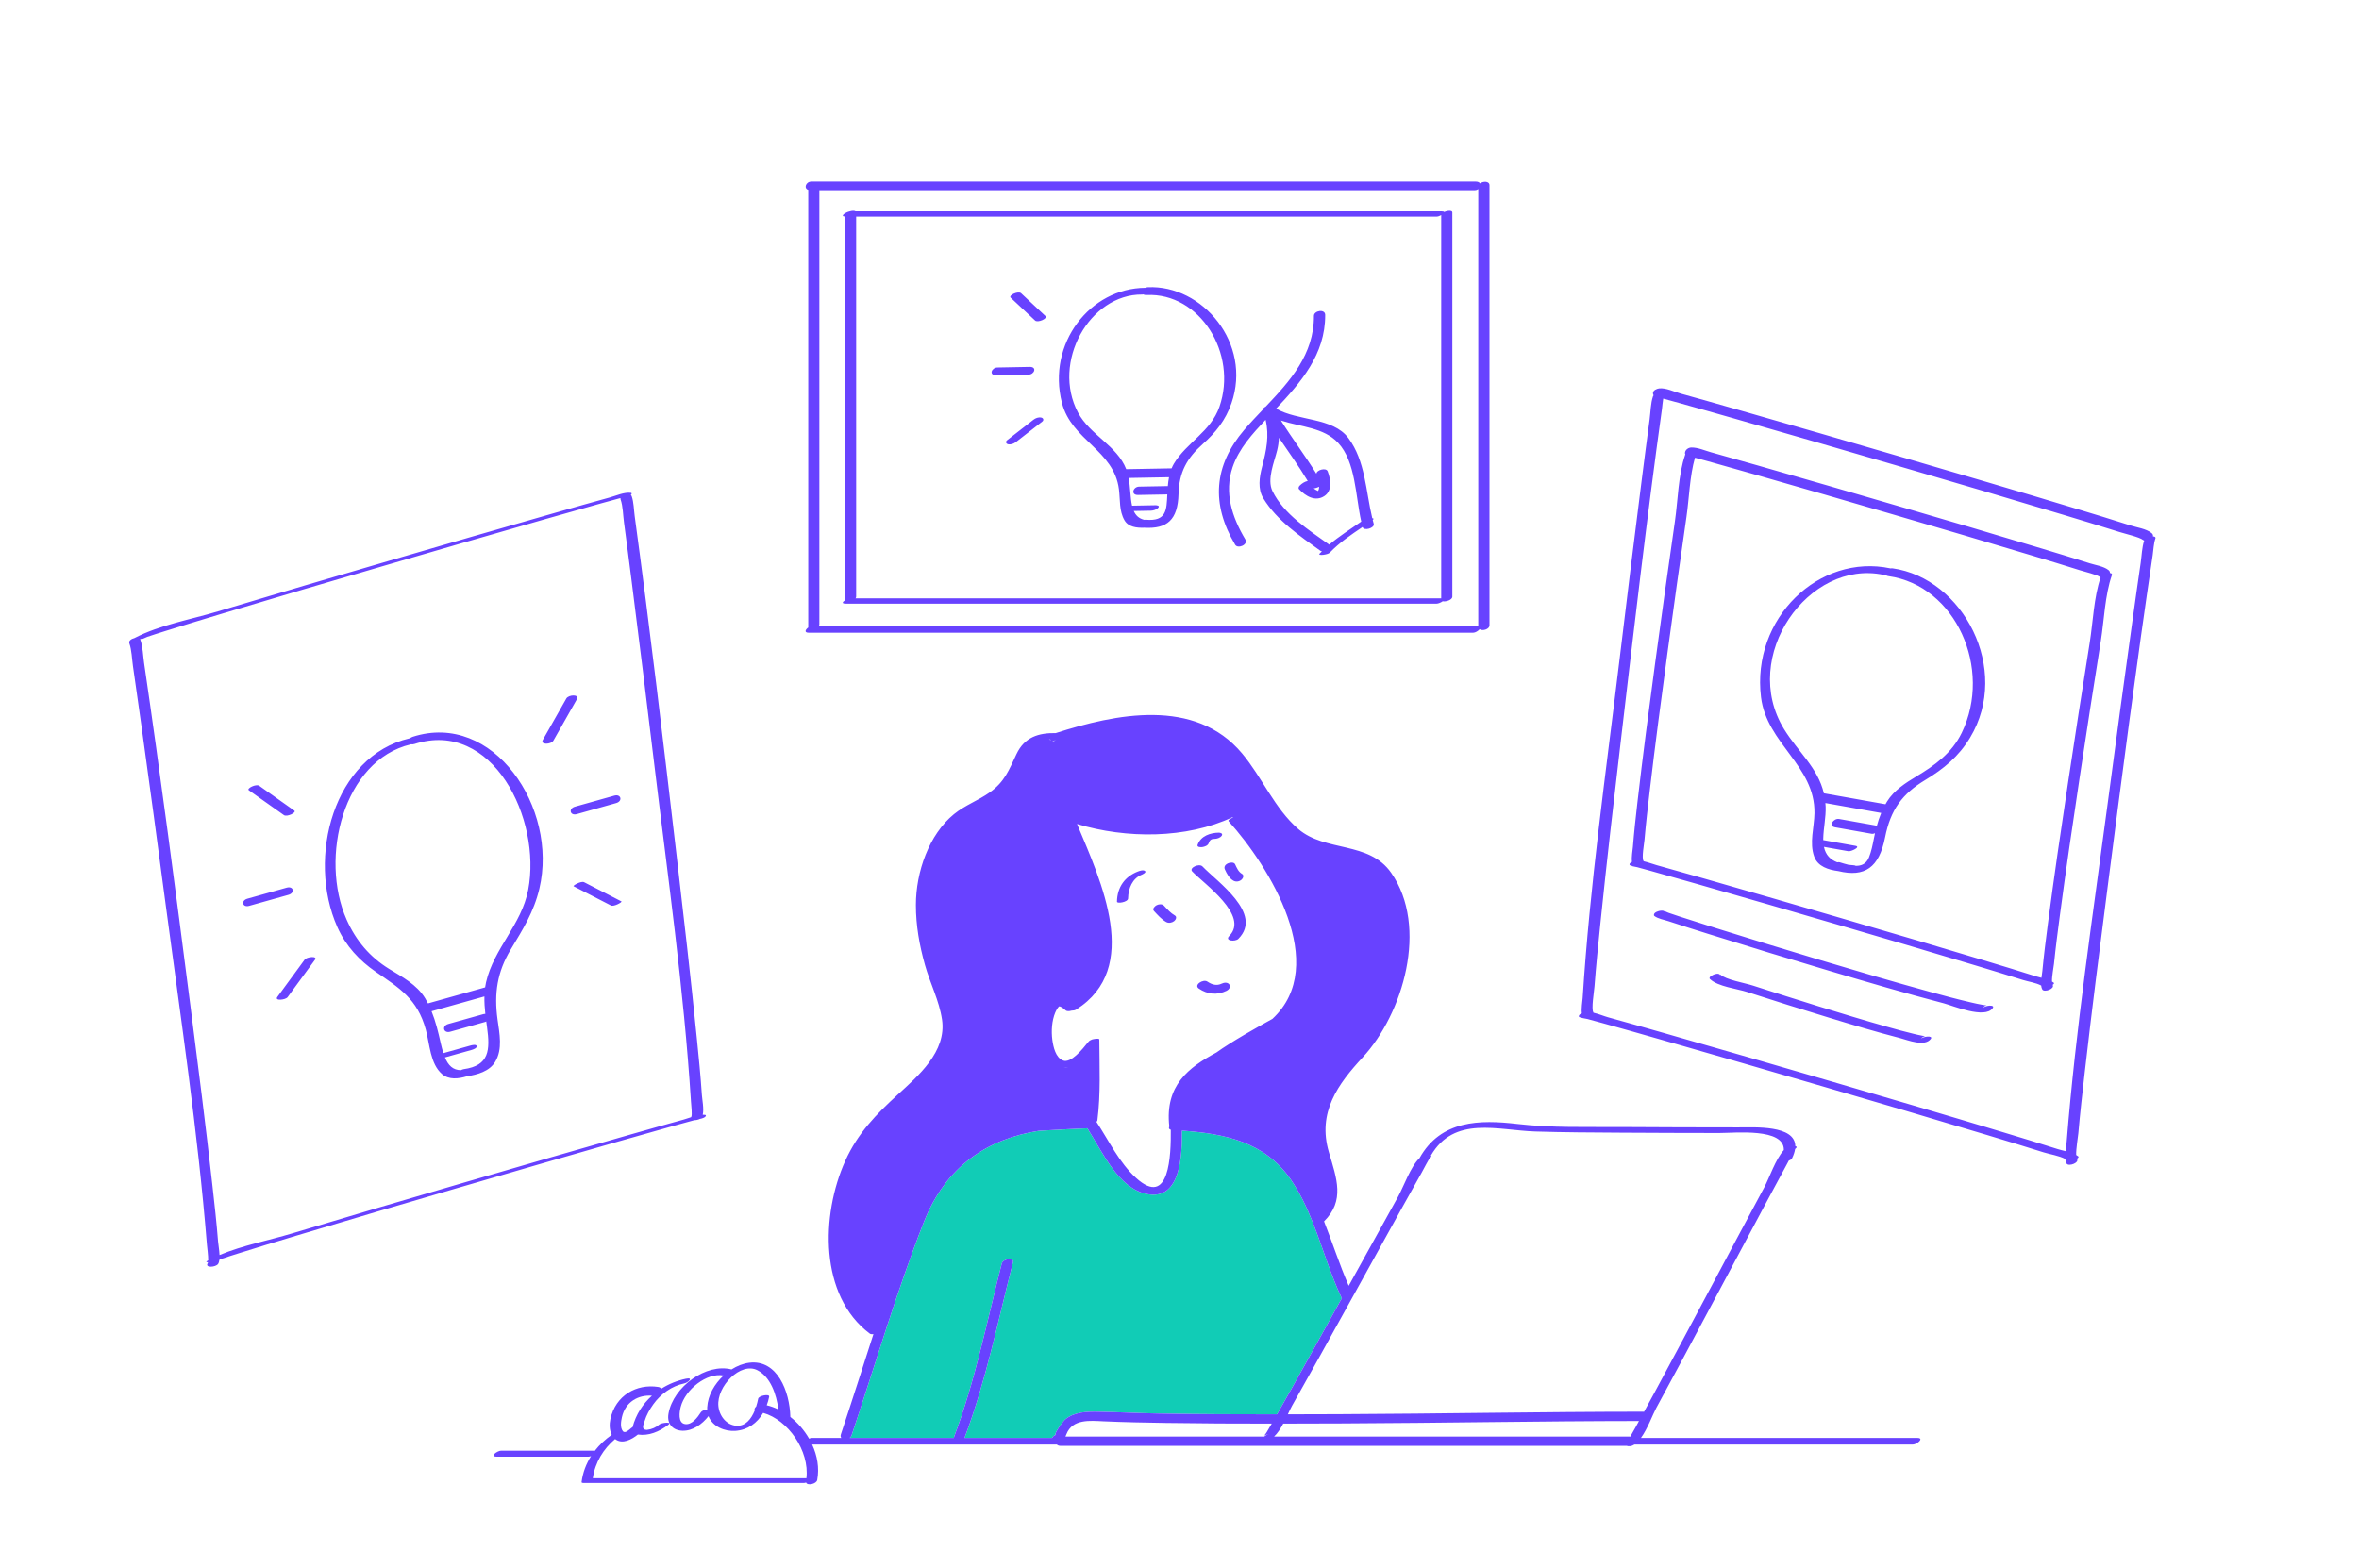<svg width="794" height="528" viewBox="0 0 794 528" fill="none" xmlns="http://www.w3.org/2000/svg">
<path d="M354.147 484.065C344.305 484.065 334.462 484.065 324.62 484.065C324.644 484.02 324.674 483.977 324.692 483.93C331.862 464.901 335.885 444.694 340.956 424.949C341.405 423.206 337.594 423.745 337.184 425.342C332.176 444.841 328.233 464.833 321.153 483.624C321.091 483.787 321.069 483.93 321.061 484.064C309.37 484.064 297.679 484.064 285.989 484.064C286.273 483.867 286.495 483.61 286.601 483.294C294.643 459.286 301.735 434.878 310.972 411.355C318.407 392.417 332.667 383.335 349.657 380.673C356.013 380.263 363.31 379.939 366.007 379.824C371.183 388.033 376.469 400.077 386.067 401.971C397.391 404.206 397.869 389.075 397.821 380.617C411.718 381.601 425.587 384.184 434.461 397.069C437.487 401.461 439.783 406.316 441.789 411.348C441.724 411.572 441.811 411.749 441.995 411.88C445.261 420.174 447.788 428.918 451.525 436.856C451.555 436.921 451.599 436.973 451.639 437.03C446.043 447.145 440.447 457.259 434.8 467.341C433.158 470.274 431.495 473.193 429.83 476.111C416.633 476.118 403.434 476.063 390.24 475.848C383.349 475.737 376.462 475.36 369.574 475.233C365.97 475.166 361.52 475.269 358.519 477.85C357.626 478.619 354.262 483.303 355.498 483.003C354.752 483.183 354.319 483.599 354.147 484.065Z" fill="#11CCB6"/>
<path d="M401.29 293.374C400.1 292.126 403.646 290.537 404.739 291.68C409.671 296.846 425.273 307.535 416.823 316.039C415.758 317.111 412.083 316.761 413.75 315.081C420.57 308.217 405.24 297.513 401.29 293.374ZM411.227 331.113C409.536 331.942 407.908 331.478 406.394 330.444C404.991 329.485 401.711 331.558 403.51 332.786C406.438 334.786 409.727 335.065 412.888 333.514C413.567 333.182 414.331 332.232 413.772 331.421C413.197 330.591 411.982 330.743 411.227 331.113ZM395.185 310.088C395.736 309.672 396.258 308.651 395.43 308.179C394.027 307.38 392.927 306.132 391.817 304.934C391.162 304.227 390.079 304.336 389.298 304.726C388.776 304.985 387.713 305.935 388.373 306.647C389.634 308.008 390.919 309.474 392.511 310.381C393.345 310.856 394.43 310.657 395.185 310.088ZM415.129 296.46C415.975 296.949 417.039 296.804 417.808 296.198C418.37 295.755 418.865 294.662 418.028 294.179C416.855 293.502 416.285 292.191 415.712 290.953C415.307 290.081 413.781 290.382 413.179 290.689C412.409 291.082 411.866 291.819 412.278 292.706C412.965 294.19 413.724 295.649 415.129 296.46ZM382.972 293.392C378.688 295.06 376.045 298.551 375.951 303.541C375.936 304.297 379.671 303.712 379.694 302.456C379.758 299.041 381.167 295.677 384.3 294.457C384.521 294.369 385.978 293.684 385.394 293.216C384.788 292.729 383.583 293.155 382.972 293.392ZM404.671 285.165C405.391 285.056 406.528 284.703 406.816 283.868C407.217 282.708 407.73 282.428 408.722 282.411C409.555 282.399 410.665 282.097 411.203 281.346C411.742 280.591 410.746 280.298 410.225 280.306C407.458 280.349 404.147 281.36 403.088 284.432C402.799 285.273 404.322 285.22 404.671 285.165ZM643.848 486.282C612.615 486.282 581.382 486.282 550.149 486.282C549.678 486.585 549.194 486.777 548.695 486.833C548.139 486.894 547.778 486.847 547.557 486.74C484.041 486.74 420.524 486.74 357.009 486.74C356.4 486.74 355.98 486.557 355.713 486.283C328.26 486.283 300.808 486.283 273.354 486.283C275.069 490.009 275.822 494.137 275.064 498.216C274.809 499.584 271.7 500.229 271.331 499.084C271.049 499.175 270.813 499.231 270.67 499.231C245.91 499.231 221.149 499.231 196.39 499.231C196.11 499.231 195.969 499.19 195.914 499.126C195.799 499.091 195.731 499.044 195.739 498.979C196.159 495.689 197.298 492.763 198.934 490.186C198.643 490.298 198.365 490.366 198.141 490.366C187.806 490.366 177.471 490.366 167.137 490.366C164.62 490.366 167.438 488.359 168.664 488.359C178.998 488.359 189.333 488.359 199.668 488.359C199.886 488.359 200.051 488.378 200.193 488.406C201.791 486.351 203.711 484.548 205.871 483.029C205.879 483.023 205.892 483.019 205.898 483.014C205.101 481.454 205.077 479.401 205.446 477.71C207.193 469.728 214.269 465.776 221.5 466.896C222.071 466.984 222.406 467.208 222.576 467.495C225.127 465.884 227.963 464.736 230.889 464.127C233.506 463.582 231.74 465.419 230.219 465.736C226.166 466.579 222.404 469.223 219.883 472.753C218.651 474.481 217.541 476.406 216.928 478.505C216.642 479.475 215.646 481.35 217.756 481.355C219.374 481.167 220.792 480.546 222.006 479.487C222.704 478.958 226.465 478.498 224.892 479.69C221.851 481.99 218.331 483.458 214.699 482.922C212.638 484.586 209.465 486.307 207.08 484.471C207.066 484.46 207.056 484.445 207.041 484.433C203.136 487.722 200.29 492.245 199.532 497.639C223.498 497.639 247.464 497.639 271.427 497.639C272.505 488.395 265.264 477.966 256.867 475.636C254.862 479.059 251.668 481.404 247.505 481.694C244.002 481.939 239.819 480.276 238.469 476.721C236.304 479.497 233.131 481.743 229.707 481.647C226.591 481.562 224.362 479.441 225.006 475.849C226.633 466.771 237.742 458.813 246.214 461.005C248.119 459.8 250.178 458.99 252.196 458.742C261.612 457.58 265.809 468.389 266.013 476.952C266.013 476.966 266.007 476.98 266.006 476.993C268.521 478.957 270.701 481.481 272.333 484.309C272.665 484.161 272.997 484.063 273.275 484.063C276.578 484.063 279.88 484.063 283.183 484.063C282.938 483.793 282.843 483.395 283.023 482.861C286.778 471.652 290.324 460.361 293.983 449.112C293.489 449.188 293.035 449.157 292.754 448.948C275.724 436.167 276.291 409 284.496 390.792C288.734 381.386 294.94 375.1 302.23 368.42C308.92 362.286 318.666 354.079 317.072 343.244C316.13 336.832 313.039 330.998 311.311 324.801C309.464 318.176 308.273 311.611 308.274 304.671C308.278 293.498 312.686 280.938 321.078 274.09C324.774 271.073 329.261 269.483 333.117 266.757C338.147 263.2 339.562 259.278 342.127 253.865C344.855 248.098 349.583 246.702 355.314 246.786C355.321 246.786 355.325 246.787 355.332 246.787C375.36 240.367 402.193 234.682 418.072 253.643C424.774 261.643 429.034 272.227 436.934 279.037C446.093 286.934 460.719 283.062 468.227 293.801C480.956 312.007 472.241 341.287 458.638 355.971C450.382 364.883 443.313 374.48 447.279 387.873C449.931 396.824 452.714 404.155 445.649 411.16C448.483 418.342 450.879 425.777 453.947 432.85C459.474 422.854 464.991 412.85 470.551 402.873C472.431 399.5 474.761 392.715 477.789 389.851C484.976 377.018 498.061 376.893 510.731 378.372C522.289 379.721 534.064 379.323 545.676 379.398C558.828 379.486 571.979 379.52 585.133 379.525C590.523 379.528 604.19 378.688 604.263 385.835C604.761 385.944 604.934 386.212 604.294 386.698C604.271 386.716 604.228 386.78 604.196 386.822C604.06 387.741 603.735 388.77 603.165 389.932C603.005 390.258 602.583 390.516 602.078 390.7C601.901 391.042 601.737 391.355 601.62 391.571C599.255 395.907 596.919 400.264 594.588 404.622C588.109 416.725 581.663 428.848 575.198 440.961C569.308 451.998 563.427 463.043 557.446 474.025C556.335 476.063 554.565 480.948 552.31 484.066C583.314 484.066 614.318 484.066 645.323 484.066C647.851 484.065 645.2 486.282 643.848 486.282ZM243.556 463.051C237.857 461.992 230.622 467.792 229.117 473.608C228.681 475.297 228.099 479.034 230.58 479.404C232.872 479.746 234.786 477.183 235.924 475.387C236.226 474.91 237.186 474.565 238.043 474.476C238.035 474.251 238.023 474.028 238.036 473.79C238.258 469.732 240.496 465.865 243.556 463.051ZM261.995 474.48C261.318 469.286 259.327 463.566 254.966 461.288C249.311 458.334 241.153 466.704 241.794 473.341C242.122 476.737 244.546 479.729 247.843 479.962C250.929 480.18 252.875 477.667 254.042 474.795C253.797 474.423 254.045 473.912 254.511 473.489C254.802 472.588 255.026 471.688 255.189 470.856C255.393 469.806 259.09 469.15 258.888 470.175C258.691 471.181 258.414 472.146 258.071 473.067C259.404 473.381 260.718 473.856 261.995 474.48ZM209.639 481.78C210.359 482.697 211.722 481.371 212.506 480.703C212.632 480.596 212.771 480.515 212.913 480.445C214.028 476.157 216.379 472.588 219.437 469.855C214.887 469.478 210.453 471.924 209.32 477.103C209.015 478.502 208.686 480.564 209.639 481.78ZM354.147 484.065C354.32 483.599 354.753 483.183 355.497 483.002C354.261 483.303 357.623 478.618 358.517 477.85C361.517 475.269 365.969 475.165 369.573 475.232C376.461 475.361 383.348 475.736 390.238 475.848C403.434 476.063 416.633 476.118 429.829 476.111C431.494 473.193 433.155 470.273 434.799 467.341C440.445 457.259 446.041 447.145 451.638 437.03C451.598 436.973 451.555 436.921 451.524 436.856C447.787 428.918 445.26 420.175 441.994 411.88C441.808 411.749 441.723 411.572 441.787 411.348C439.781 406.317 437.486 401.462 434.46 397.069C425.585 384.184 411.716 381.601 397.82 380.617C397.868 389.075 397.39 404.205 386.066 401.971C376.466 400.077 371.181 388.032 366.006 379.824C363.309 379.939 356.011 380.262 349.655 380.673C332.665 383.334 318.406 392.416 310.97 411.355C301.734 434.879 294.64 459.286 286.6 483.294C286.494 483.61 286.272 483.867 285.988 484.063C297.679 484.063 309.37 484.063 321.06 484.063C321.067 483.928 321.089 483.787 321.151 483.624C328.232 464.832 332.174 444.841 337.183 425.341C337.592 423.743 341.403 423.206 340.955 424.949C335.883 444.694 331.861 464.901 324.691 483.929C324.673 483.977 324.643 484.019 324.619 484.065C334.461 484.065 344.303 484.065 354.147 484.065ZM354.169 249.304C354.434 249.41 354.598 249.49 354.598 249.49C354.598 249.49 354.905 249.367 355.492 249.155C355.43 249.176 355.367 249.194 355.303 249.215C354.846 249.363 354.477 249.364 354.169 249.304ZM548.72 483.626C549.326 482.574 549.925 481.519 550.515 480.456C550.9 479.764 551.272 479.062 551.656 478.368C518.472 478.399 485.29 479.036 452.108 479.183C445.379 479.212 438.648 479.232 431.919 479.24C431.008 480.945 429.971 482.57 428.825 483.608C468.713 483.608 508.602 483.608 548.49 483.608C548.573 483.608 548.642 483.621 548.72 483.626ZM358.61 483.608C380.92 483.608 403.229 483.608 425.537 483.608C425.907 483.227 426.539 482.881 427.209 482.817C424.992 483.025 425.118 484.17 426.375 482.083C426.94 481.142 427.493 480.194 428.044 479.245C416.176 479.249 404.309 479.201 392.442 479.018C385.407 478.911 378.368 478.778 371.337 478.466C366.981 478.27 360.989 477.573 358.948 482.797C358.838 483.075 358.725 483.345 358.61 483.608ZM394.065 380.325C393.408 380.138 393.326 379.682 393.569 379.2C392.039 365.431 400.024 359.362 409.421 354.313C414.452 350.68 423.381 345.669 428.261 342.999C447.765 324.895 427.269 291.672 413.521 276.454C413.235 276.139 414.053 275.576 414.985 275.22C414.921 275.132 414.884 275.079 414.884 275.079C414.884 275.079 414.866 275.084 414.851 275.089C399.294 282.415 379.094 282.389 362.505 277.377C370.652 296.809 384.291 325.932 362.189 339.875C361.81 340.114 361.22 340.221 360.658 340.213C359.894 340.452 359.069 340.484 358.649 340.093C358.092 339.572 357.487 339.089 356.782 338.828C356.677 338.789 356.596 338.774 356.532 338.765C356.407 338.853 356.244 338.994 356.067 339.247C355.717 339.744 355.416 340.279 355.178 340.85C354.021 343.629 353.805 347.08 354.201 350.066C354.528 352.516 355.318 355.978 357.731 356.979C360.465 358.114 364.452 353.039 366.203 350.867C366.246 350.811 366.305 350.774 366.351 350.722C366.482 350.494 366.755 350.295 367.107 350.134C367.45 349.947 367.821 349.83 368.21 349.785C369.119 349.594 370.007 349.612 370.01 349.918C370.053 359.021 370.508 368.091 369.364 377.14C369.338 377.334 369.22 377.501 369.046 377.649C373.251 384.062 376.724 391.397 382.357 396.521C393.709 406.854 394.145 388.64 394.065 380.325ZM358.074 359.527C358.533 359.552 359.026 359.464 359.548 359.268C359.061 359.399 358.57 359.49 358.074 359.527ZM452.813 441.05C446.855 451.812 440.912 462.585 434.853 473.282C434.467 473.964 434.002 474.973 433.468 476.109C439.24 476.101 445.012 476.084 450.782 476.06C484.86 475.911 518.937 475.252 553.013 475.231C553.135 475.231 553.245 475.245 553.354 475.259C554.521 473.119 555.698 470.983 556.858 468.837C563.274 456.958 569.624 445.036 575.979 433.117C581.907 421.999 587.82 410.871 593.785 399.777C595.549 396.496 597.618 390.203 600.406 387.157C600.587 379.615 584.022 381.422 578.632 381.417C567.622 381.403 556.61 381.378 545.6 381.304C535.986 381.24 526.366 381.213 516.755 380.907C504.161 380.51 489.436 375.456 481.605 389.017C481.855 389.159 481.848 389.396 481.354 389.763C480.941 390.069 479.174 393.57 478.5 394.764C476.317 398.631 474.154 402.512 471.997 406.395C465.583 417.937 459.206 429.499 452.813 441.05ZM353.075 248.944C353.328 249.012 353.559 249.082 353.76 249.15C353.659 249.088 353.568 249.021 353.503 248.934C353.358 248.935 353.216 248.938 353.075 248.944ZM181.542 299.161C179.684 307.019 175.924 312.958 171.889 319.66C167.365 327.179 166.242 334.385 167.46 343.199C168.112 347.909 169.235 353.136 166.691 357.406C164.724 360.707 160.643 361.76 157.151 362.323C154.242 363.205 151.057 363.54 148.79 361.581C144.78 358.118 144.659 351.54 143.315 346.604C140.497 336.24 134.375 332.594 126.479 327.15C121.003 323.373 116.383 318.475 113.544 312.08C103.128 288.608 112.412 254.512 137.79 248.571C137.865 248.553 137.923 248.56 137.993 248.547C138.218 248.348 138.492 248.166 138.877 248.042C166.027 239.282 187.971 271.959 181.542 299.161ZM163.923 345.759C163.836 345.133 163.748 344.499 163.662 343.858C163.544 343.911 163.449 343.977 163.309 344.016C159.388 345.114 155.468 346.216 151.547 347.314C149.248 347.959 148.594 345.349 150.898 344.703C154.819 343.604 158.74 342.503 162.661 341.404C162.914 341.333 163.14 341.316 163.352 341.316C163.136 339.364 163.002 337.389 163.047 335.436C157.115 337.1 151.183 338.764 145.252 340.428C146.634 343.827 147.485 347.374 148.33 351.12C148.609 352.353 148.904 353.489 149.237 354.523C152.29 353.668 155.342 352.81 158.394 351.955C158.773 351.849 160.276 351.455 160.45 352.154C160.622 352.851 159.142 353.333 158.762 353.439C155.762 354.282 152.76 355.124 149.76 355.964C150.869 358.643 152.451 360.266 155.171 360.255C155.441 360.09 155.748 359.966 156.088 359.919C164.684 358.714 164.998 353.536 163.923 345.759ZM139.479 250.465C139.036 250.609 138.68 250.605 138.374 250.545C138.343 250.553 138.324 250.567 138.29 250.574C115.541 255.901 107.447 288.813 116.671 309.598C119.849 316.759 124.548 322.202 130.95 326.156C135.23 328.797 140.327 331.437 143.105 336.071C143.443 336.637 143.756 337.206 144.051 337.78C150.461 335.982 156.871 334.184 163.281 332.384C163.363 331.812 163.463 331.24 163.592 330.676C166.252 319.153 175.517 311.361 177.775 299.562C182.356 275.602 165.722 242 139.479 250.465ZM96.506 298.822C92.096 300.06 87.685 301.297 83.275 302.534C80.987 303.176 81.591 305.587 83.873 304.948C88.284 303.711 92.694 302.473 97.104 301.236C99.392 300.592 98.789 298.183 96.506 298.822ZM102.531 323.062C99.467 327.247 96.407 331.434 93.342 335.618C92.331 337 96.091 336.649 96.816 335.658C99.88 331.473 102.941 327.288 106.005 323.103C107.018 321.721 103.257 322.071 102.531 323.062ZM95.568 274.4C96.591 275.124 99.916 273.495 99.063 272.889C95.123 270.101 91.184 267.312 87.245 264.522C86.222 263.797 82.897 265.426 83.751 266.032C87.688 268.82 91.628 271.609 95.568 274.4ZM194.149 274.06C198.559 272.822 202.97 271.585 207.38 270.347C209.675 269.703 209.049 267.2 206.76 267.844C202.349 269.081 197.939 270.316 193.529 271.555C191.232 272.199 191.86 274.702 194.149 274.06ZM196.605 296.988C195.615 296.478 192.668 298.149 193.075 298.359C197.258 300.513 201.443 302.665 205.626 304.817C206.616 305.325 209.562 303.654 209.155 303.446C204.971 301.295 200.788 299.142 196.605 296.988ZM190.611 235.149C187.983 239.779 185.355 244.412 182.725 249.043C181.706 250.837 185.508 250.654 186.26 249.329C188.889 244.699 191.517 240.067 194.145 235.435C195.164 233.64 191.361 233.824 190.611 235.149ZM208.164 384.259C190.082 389.427 172.016 394.665 153.96 399.942C135.824 405.242 117.695 410.566 99.597 416.019C93.177 417.954 86.759 419.889 80.361 421.91C78.424 422.522 76.487 423.126 74.564 423.785C74.386 423.846 74.117 423.966 73.837 424.093C73.767 424.634 73.646 425.12 73.416 425.477C72.658 426.652 68.861 426.902 69.903 425.283C69.954 425.203 69.99 425.079 70.017 424.928C69.549 424.931 69.29 424.846 69.546 424.636C69.722 424.491 69.893 424.385 70.075 424.283C70.113 422.76 69.737 420.097 69.654 419.064C66.596 380.891 60.837 342.836 55.815 304.924C53.114 284.544 50.37 264.171 47.533 243.814C46.622 237.283 45.71 230.753 44.752 224.229C44.395 221.802 44.346 218.842 43.523 216.524C43.245 215.74 44.217 215.038 45.246 214.804C45.264 214.794 45.276 214.784 45.294 214.776C53.832 210.339 64.32 208.534 73.382 205.804C92.632 200.006 111.915 194.337 131.207 188.707C149.983 183.227 168.764 177.777 187.572 172.424C193.444 170.755 199.315 169.08 205.201 167.472C207.322 166.892 210.059 165.627 212.295 165.9C212.441 165.905 212.55 165.975 212.621 166.105C212.621 166.108 212.621 166.112 212.621 166.115C212.613 166.303 212.494 166.469 212.313 166.619C212.449 166.727 212.558 166.866 212.621 167.044C213.324 169.053 213.339 171.632 213.625 173.735C218.807 211.868 223.311 250.125 227.773 288.362C230.144 308.688 232.494 329.017 234.528 349.385C235.165 355.77 235.81 362.162 236.235 368.57C236.337 370.111 236.998 373.324 236.527 375.266C236.779 375.263 237.03 375.266 237.27 375.296C237.416 375.301 237.525 375.371 237.596 375.501C237.596 375.504 237.596 375.508 237.596 375.511C237.57 376.102 236.512 376.506 235.525 376.686C234.999 376.953 234.3 377.102 233.703 377.098C233.506 377.151 233.278 377.212 232.989 377.289C231.055 377.805 229.125 378.337 227.195 378.875C220.846 380.643 214.504 382.447 208.164 384.259ZM208.876 167.201C208.873 167.276 208.921 167.324 208.992 167.357C208.999 167.347 209.008 167.339 209.013 167.331C208.926 167.3 208.873 167.258 208.876 167.201ZM156.182 398.104C174.958 392.624 193.739 387.174 212.547 381.822C218.419 380.152 224.29 378.477 230.175 376.869C230.923 376.665 231.751 376.375 232.604 376.097C232.629 376.051 232.642 376.009 232.674 375.959C233.047 375.381 232.636 371.888 232.561 370.707C230.155 332.83 224.756 295.004 220.225 257.378C217.749 236.823 215.229 216.274 212.61 195.74C211.768 189.134 210.923 182.527 210.031 175.931C209.7 173.484 209.694 170.466 208.874 168.129C208.819 167.97 208.822 167.815 208.859 167.666C208.639 167.724 208.364 167.798 208.013 167.892C206.079 168.408 204.149 168.94 202.219 169.478C195.868 171.246 189.527 173.05 183.186 174.86C165.105 180.028 147.039 185.266 128.983 190.543C110.847 195.843 92.717 201.168 74.62 206.62C68.2 208.555 61.782 210.49 55.383 212.511C53.447 213.123 51.509 213.727 49.587 214.386C48.91 214.619 46.927 215.694 47.94 214.862C47.787 214.988 47.493 215.105 47.143 215.207C47.192 215.277 47.236 215.352 47.267 215.437C48.088 217.755 48.139 220.716 48.494 223.145C54.117 261.53 59.141 300.028 64.086 338.52C66.674 358.665 69.242 378.819 71.491 399.013C72.194 405.324 72.906 411.644 73.397 417.98C73.477 419.013 73.82 420.831 73.89 422.494C81.664 419.231 90.539 417.556 98.357 415.2C117.608 409.404 136.891 403.734 156.182 398.104ZM357.432 135.624C352.318 115.626 366.925 96.972 385.508 96.882C385.75 96.773 386.022 96.698 386.32 96.684C404.758 95.82 421.458 115.653 414.492 135.727C412.494 141.485 409.166 145.626 404.819 149.493C399.55 154.18 396.874 158.904 396.672 166.316C396.431 175.011 392.849 178.109 385.148 177.652C382.576 177.76 379.774 177.393 378.497 175.184C376.639 171.974 377.071 168.308 376.611 164.694C374.931 151.489 360.667 148.275 357.432 135.624ZM392.894 166.426C392.828 166.433 392.764 166.445 392.697 166.447C389.479 166.506 386.262 166.566 383.043 166.626C380.49 166.672 381.334 163.857 383.414 163.817C386.631 163.757 389.848 163.698 393.067 163.638C393.069 163.638 393.071 163.638 393.074 163.638C393.16 162.646 393.281 161.639 393.474 160.651C388.944 160.735 384.412 160.817 379.882 160.902C380.481 164.123 380.416 167.541 381.033 170.233C383.667 170.184 386.301 170.135 388.936 170.086C389.339 170.079 390.46 170.209 389.86 170.907C389.289 171.573 388.175 171.9 387.364 171.916C385.447 171.951 383.527 171.988 381.61 172.022C382.259 173.476 383.31 174.549 385.117 174.994C385.291 174.961 385.464 174.941 385.629 174.957C392.669 175.595 392.657 171.625 392.894 166.426ZM362.851 138.903C366.816 146.385 376.011 150.029 379.066 157.943C384.16 157.849 389.255 157.753 394.35 157.661C394.566 157.132 394.805 156.614 395.094 156.128C399.441 148.877 407.513 145.365 410.445 136.915C416.655 119.02 403.858 98.469 385.904 99.31C385.412 99.334 385.053 99.254 384.802 99.109C384.678 99.137 384.559 99.154 384.448 99.152C366.727 98.981 353.853 121.919 362.851 138.903ZM335.31 126.328C338.931 126.261 342.549 126.192 346.169 126.124C348.18 126.086 349.149 123.462 346.587 123.509C342.966 123.578 339.348 123.646 335.728 123.713C333.716 123.751 332.748 126.375 335.31 126.328ZM350.451 140.567C349.519 140.378 348.551 140.752 347.803 141.333C344.864 143.618 341.926 145.905 338.988 148.189C338.33 148.7 338.615 149.415 339.327 149.557C340.26 149.745 341.228 149.371 341.976 148.791C344.914 146.507 347.852 144.22 350.791 141.935C351.448 141.425 351.164 140.712 350.451 140.567ZM348.392 107.901C349.301 108.754 352.758 107.21 351.886 106.393C349.153 103.827 346.416 101.267 343.678 98.707C342.769 97.854 339.312 99.399 340.184 100.215C342.921 102.778 345.659 105.338 348.392 107.901ZM284.454 202.074C284.437 202.029 284.423 201.986 284.423 201.933C284.423 158.925 284.423 115.919 284.423 72.91C282.513 72.807 284.767 71.385 285.955 71.168C286.736 70.913 287.593 70.878 287.969 71.139C353.701 71.139 419.435 71.139 485.167 71.139C485.742 71.139 486.017 71.237 486.101 71.382C487.209 70.836 488.831 70.768 488.831 71.488C488.831 114.609 488.831 157.728 488.831 200.848C488.831 201.973 486.618 202.653 485.596 202.41C485.011 202.825 484.092 203.213 483.582 203.213C417.268 203.213 350.955 203.213 284.64 203.213C283.155 203.213 283.613 202.585 284.454 202.074ZM483.582 72.922C418.444 72.922 353.306 72.922 288.167 72.922C288.167 115.563 288.167 158.206 288.167 200.848C288.167 201.059 288.083 201.253 287.947 201.43C353.659 201.43 419.372 201.43 485.086 201.43C485.086 158.477 485.086 115.526 485.086 72.573C485.086 72.518 485.101 72.468 485.111 72.416C484.578 72.701 483.966 72.922 483.582 72.922ZM272.042 211.226C272.042 162.121 272.042 113.017 272.042 63.915C270.426 63.398 271.235 61.112 273.118 61.112C347.651 61.112 422.184 61.112 496.716 61.112C497.47 61.112 497.928 61.371 498.15 61.73C499.212 60.932 501.334 60.892 501.334 62.375C501.334 111.759 501.334 161.145 501.334 210.531C501.334 211.812 499.015 212.528 498.016 211.825C497.518 212.419 496.557 213.003 495.832 213.003C421.3 213.003 346.767 213.003 272.235 213.003C270.561 213.001 271.076 211.945 272.042 211.226ZM496.37 64.019C422.841 64.019 349.314 64.019 275.786 64.019C275.786 112.738 275.786 161.459 275.786 210.177C275.786 210.317 275.737 210.447 275.662 210.571C349.526 210.571 423.389 210.571 497.253 210.571C497.37 210.571 497.463 210.581 497.558 210.592C497.558 161.61 497.558 112.628 497.558 63.645C497.243 63.87 496.843 64.019 496.37 64.019ZM418.761 144.742C420.716 142.446 422.848 140.201 425.005 137.937C425.074 137.514 425.475 137.141 426.004 136.887C434.151 128.321 442.305 119.349 442.245 106.333C442.237 104.545 446.025 103.91 446.035 106.012C446.096 119.367 437.788 128.769 429.528 137.55C436.806 141.798 448.586 140.416 453.856 147.494C459.553 155.146 459.675 165.276 461.881 174.45C462.331 174.496 462.499 174.672 462.03 175.043C462.143 175.484 462.253 175.927 462.375 176.363C462.762 177.739 459.029 178.861 458.632 177.444C458.628 177.43 458.624 177.415 458.621 177.403C454.75 180.023 450.869 182.608 447.561 186.069C446.908 186.753 443.349 187.207 444.167 186.352C444.419 186.088 444.685 185.845 444.945 185.589C444.731 185.563 444.54 185.501 444.39 185.393C437.595 180.492 429.799 175.271 425.22 167.77C423.272 164.582 423.87 160.658 424.78 157.198C426.249 151.619 427.27 146.69 425.977 141.323C421.64 145.946 416.995 150.989 414.881 157.24C411.945 165.928 414.722 174.149 419.16 181.602C420.206 183.361 416.632 184.888 415.729 183.372C407.546 169.624 408.565 156.711 418.761 144.742ZM431.136 141.559C434.961 147.657 439.279 153.378 443.079 159.495C443.073 158.236 446.336 157.267 446.873 158.677C447.915 161.407 448.502 165.163 445.77 166.977C442.727 169 439.489 167.053 437.239 164.687C436.893 164.322 437.172 163.76 437.456 163.482C438.197 162.755 439.137 162.118 440.151 161.91C437.141 156.907 433.746 152.201 430.492 147.385C430.409 148.765 430.211 150.164 429.865 151.596C428.917 155.507 426.359 161.361 428.288 165.312C432.143 173.212 440.665 178.49 447.336 183.302C447.359 183.319 447.369 183.334 447.39 183.351C450.794 180.486 454.53 178.128 458.168 175.592C456.23 166.991 456.313 155.416 450.378 149.072C445.526 143.885 437.818 143.75 431.136 141.559ZM442.168 164.419C442.604 164.758 443.062 165.055 443.566 165.256C443.6 165.27 443.635 165.278 443.67 165.285C443.88 164.846 443.986 164.364 444.013 163.864C443.433 164.128 442.805 164.346 442.168 164.419ZM663.11 248.299C659.254 254.706 654.159 258.864 648.043 262.549C640.263 267.238 636.327 272.561 634.474 281.945C632.468 292.106 627.616 295.39 618.762 293.248C615.439 292.817 611.853 291.731 610.635 288.382C608.931 283.7 610.649 278.553 610.719 273.724C610.949 257.734 594.655 250.382 592.729 234.726C589.45 208.079 612.349 186.252 636.288 191.332C636.315 191.339 636.333 191.347 636.36 191.354C636.58 191.304 636.802 191.287 637.014 191.318C660.698 194.643 676.947 225.303 663.11 248.299ZM633.183 273.674C626.918 272.558 620.654 271.446 614.389 270.332C614.421 270.727 614.467 271.113 614.48 271.524C614.606 275.166 613.748 278.734 613.672 282.361C613.668 282.524 613.681 282.671 613.681 282.827C613.713 282.83 613.749 282.827 613.776 282.833C617.356 283.468 620.934 284.103 624.515 284.738C626.48 285.087 623.037 286.715 622.128 286.554C619.388 286.067 616.648 285.581 613.908 285.096C614.483 287.876 616.116 289.431 618.402 290.294C618.707 290.23 618.999 290.22 619.242 290.294C620.127 290.561 621.136 290.886 622.169 291.129C622.703 291.189 623.248 291.239 623.811 291.273C624.2 291.296 624.456 291.371 624.626 291.475C626.485 291.505 628.17 290.857 629.066 288.619C629.875 286.6 630.282 284.49 630.707 282.348C630.831 281.723 630.96 281.106 631.096 280.499C630.728 280.668 630.321 280.751 629.929 280.681C625.839 279.956 621.75 279.228 617.66 278.501C615.15 278.056 617.229 275.387 618.989 275.698C623.079 276.425 627.169 277.152 631.259 277.878C631.434 277.909 631.582 277.954 631.715 278.004C632.114 276.519 632.593 275.079 633.183 273.674ZM635.643 193.956C635.11 193.881 634.8 193.706 634.641 193.484C634.397 193.536 634.169 193.553 633.992 193.515C608.752 188.159 585.461 220.991 600.477 245.447C605.159 253.072 611.862 258.393 613.886 267.064C613.913 267.066 613.942 267.064 613.969 267.069C620.852 268.292 627.736 269.516 634.62 270.742C634.793 270.435 634.96 270.129 635.147 269.826C637.497 266.038 641.416 263.544 645.01 261.378C651.119 257.697 656.949 253.595 660.293 246.681C670.718 225.121 658.267 197.135 635.643 193.956ZM725.474 181.276C724.876 182.964 724.823 185.094 724.56 186.862C719.017 224.104 714.192 261.487 709.364 298.843C706.693 319.519 704.051 340.203 701.691 360.924C700.91 367.775 700.133 374.632 699.534 381.506C699.416 382.872 698.734 386.652 698.811 388.816C699.069 388.965 699.31 389.128 699.527 389.307C699.749 389.49 699.5 389.798 699.047 390.093C699.06 390.117 699.068 390.149 699.081 390.17C699.909 391.455 696.279 392.78 695.597 391.721C695.34 391.321 695.202 390.774 695.142 390.154C693.091 389.043 689.826 388.555 687.847 387.928C681.57 385.947 675.275 384.036 668.975 382.139C650.557 376.591 632.107 371.165 613.65 365.771C595.275 360.403 576.892 355.068 558.489 349.815C552.271 348.04 546.052 346.267 539.823 344.542C537.973 344.03 536.125 343.516 534.268 343.026C533.782 342.899 531.852 342.653 532.297 342.518C531.79 342.528 531.417 342.419 531.407 342.162C531.407 342.159 531.407 342.156 531.407 342.152C531.385 341.665 531.858 341.341 532.418 341.123C532.19 339.473 532.615 337.216 532.693 335.978C535.101 298.101 540.5 260.275 545.032 222.648C547.508 202.092 550.028 181.544 552.647 161.01C553.489 154.405 554.334 147.798 555.227 141.201C555.559 138.753 555.564 135.735 556.383 133.398C556.423 133.283 556.494 133.176 556.575 133.075C556.453 132.887 556.374 132.66 556.361 132.382C556.361 132.379 556.361 132.375 556.361 132.372C556.316 131.364 557.737 130.833 558.425 130.749C560.659 130.477 563.65 131.937 565.759 132.518C571.916 134.216 578.06 135.963 584.204 137.715C603.232 143.144 622.242 148.654 641.241 154.206C660.329 159.784 679.413 165.387 698.457 171.144C704.689 173.029 710.922 174.909 717.125 176.9C719.208 177.569 722.405 177.987 724.192 179.459C724.618 179.809 724.732 180.196 724.644 180.564C725.234 180.595 725.637 180.816 725.474 181.276ZM721.695 181.983C721.552 181.934 721.415 181.871 721.299 181.775C720.117 180.803 715.41 179.739 713.268 179.064C706.992 177.083 700.696 175.173 694.397 173.276C675.978 167.727 657.529 162.301 639.07 156.908C620.695 151.539 602.313 146.204 583.911 140.951C577.693 139.176 571.474 137.403 565.245 135.678C563.435 135.177 561.624 134.674 559.808 134.196C559.606 135.326 559.544 136.546 559.397 137.609C554.27 174.542 549.973 211.628 545.623 248.676C543.174 269.528 540.756 290.386 538.619 311.279C537.91 318.21 537.203 325.145 536.677 332.094C536.543 333.88 535.551 339.653 536.305 340.82C536.329 340.855 536.335 340.889 536.352 340.924C538.04 341.296 539.82 342.059 541.225 342.448C547.381 344.146 553.527 345.892 559.669 347.644C578.699 353.073 597.709 358.583 616.708 364.135C635.796 369.713 654.88 375.316 673.924 381.073C680.154 382.958 686.387 384.838 692.592 386.829C693.348 387.072 694.269 387.28 695.216 387.522C695.345 386.3 695.544 385.12 695.605 384.357C698.662 346.182 704.423 308.129 709.447 270.216C712.147 249.836 714.89 229.464 717.729 209.107C718.639 202.575 719.551 196.044 720.51 189.522C720.86 187.149 720.925 184.278 721.695 181.983ZM710.833 193.588C708.48 200.318 708.216 208.781 707.092 215.823C704.646 231.149 702.273 246.488 699.966 261.839C697.642 277.313 695.346 292.797 693.299 308.318C692.591 313.678 691.884 319.043 691.342 324.426C691.225 325.571 690.607 328.632 690.669 330.426C690.883 330.55 691.087 330.684 691.273 330.831C691.477 330.991 691.28 331.266 690.89 331.541C690.891 331.543 690.892 331.547 690.893 331.55C691.694 332.874 688.055 334.17 687.409 333.101C687.194 332.742 687.076 332.281 687.022 331.769C685.262 330.814 682.608 330.441 680.909 329.905C675.712 328.265 670.498 326.68 665.283 325.11C649.608 320.385 633.906 315.767 618.197 311.177C602.544 306.605 586.883 302.06 571.204 297.585C566.039 296.111 560.872 294.638 555.696 293.203C554.142 292.772 552.588 292.341 551.028 291.929C550.899 291.895 550.645 291.847 550.364 291.795C550.354 291.793 550.344 291.792 550.333 291.789C549.572 291.648 548.649 291.478 549.534 291.45C549.535 291.449 549.536 291.449 549.539 291.447C548.893 291.474 548.403 291.323 548.478 290.925C548.48 290.922 548.48 290.918 548.48 290.915C548.542 290.587 548.881 290.333 549.301 290.143C549.075 288.525 549.509 286.342 549.609 285.086C550.007 280.087 550.556 275.103 551.129 270.124C552.935 254.423 554.999 238.757 557.11 223.101C559.25 207.233 561.451 191.372 563.743 175.529C564.762 168.486 564.861 159.89 567.177 153.154C567.196 153.101 567.227 153.052 567.255 153.004C567.148 152.814 567.101 152.578 567.157 152.28C567.157 152.278 567.158 152.275 567.158 152.271C567.34 151.299 568.354 150.676 569.224 150.649C571.386 150.576 573.855 151.689 575.915 152.258C581.151 153.706 586.379 155.191 591.605 156.682C607.595 161.245 623.57 165.875 639.534 170.543C655.558 175.225 671.579 179.929 687.566 184.759C692.845 186.355 698.125 187.948 703.381 189.63C705.269 190.234 708.049 190.613 709.686 191.912C710.073 192.219 710.197 192.557 710.157 192.887C710.657 192.95 710.979 193.169 710.833 193.588ZM707.026 194.369C706.944 194.33 706.864 194.284 706.792 194.228C705.844 193.476 701.875 192.539 700.077 191.972C694.88 190.331 689.666 188.748 684.451 187.176C668.775 182.452 653.074 177.833 637.364 173.244C621.711 168.672 606.05 164.125 590.372 159.653C585.206 158.177 580.04 156.706 574.864 155.271C573.411 154.869 571.959 154.467 570.503 154.078C568.719 160.261 568.543 167.751 567.641 173.987C565.432 189.253 563.299 204.532 561.232 219.821C559.135 235.348 557.066 250.884 555.244 266.452C554.613 271.846 553.981 277.243 553.515 282.658C553.386 284.144 552.518 288.733 553.159 289.783C553.19 289.835 553.204 289.885 553.224 289.937C554.732 290.269 556.265 290.875 557.636 291.253C562.873 292.699 568.1 294.185 573.325 295.676C589.316 300.241 605.29 304.87 621.256 309.536C637.28 314.219 653.3 318.923 669.286 323.754C674.566 325.35 679.847 326.943 685.102 328.625C685.696 328.815 686.395 328.984 687.119 329.167C687.225 328.3 687.364 327.482 687.42 326.886C687.92 321.567 688.593 316.271 689.285 310.978C691.351 295.212 693.662 279.484 696.023 263.768C698.399 247.953 700.835 232.147 703.358 216.359C704.469 209.403 704.746 201.062 707.026 194.369ZM668.669 338.439C668.927 338.439 668.878 338.398 668.669 338.439ZM667.272 339.427C667.772 338.71 668.376 338.495 668.669 338.439C668.474 338.437 668.103 338.412 667.483 338.309C666.068 338.07 664.667 337.745 663.268 337.423C658.693 336.369 654.152 335.132 649.619 333.892C637.29 330.518 625.02 326.888 612.764 323.221C600.836 319.653 588.927 316.011 577.042 312.28C573.063 311.03 569.087 309.77 565.121 308.47C563.948 308.086 562.778 307.695 561.61 307.289C560.506 306.905 560.51 306.546 560.423 307.281C560.355 307.32 560.288 307.36 560.224 307.398C560.481 306.895 560.196 306.448 558.889 306.587C558.876 306.588 558.863 306.589 558.85 306.591C558.301 306.648 556.792 307.082 556.699 307.864C556.698 307.87 556.697 307.874 556.697 307.879C556.647 308.059 556.684 308.213 556.812 308.341C558.092 309.316 560.105 309.62 561.567 310.106C566.015 311.579 570.483 312.982 574.952 314.383C588.565 318.656 602.215 322.801 615.882 326.862C628.636 330.652 641.41 334.395 654.266 337.759C657.191 338.524 668.096 343.139 670.723 339.369C671.646 338.04 667.922 338.495 667.272 339.427ZM646.412 349.801C646.997 349.013 647.726 348.833 648.029 348.798C647.87 348.793 647.571 348.768 647.059 348.676C646.107 348.505 645.161 348.276 644.218 348.056C641.204 347.344 638.216 346.505 635.232 345.666C627.529 343.502 619.867 341.165 612.216 338.806C604.811 336.522 597.421 334.185 590.045 331.791C587.3 330.899 580.885 329.828 579.061 328.09C579.022 328.131 578.984 328.173 578.943 328.213C578.785 327.827 578.163 327.617 577.126 327.966C577.117 327.969 577.107 327.972 577.099 327.976C576.764 328.088 574.816 328.881 575.567 329.598C578.227 332.133 584.691 332.845 587.962 333.907C597.042 336.854 606.151 339.702 615.275 342.483C623.386 344.955 631.514 347.395 639.712 349.513C642.078 350.125 647.828 352.48 649.862 349.742C650.811 348.466 647.087 348.891 646.412 349.801ZM648.029 348.798C648.227 348.805 648.198 348.782 648.029 348.798Z" fill="#6842FF"/>
</svg>
